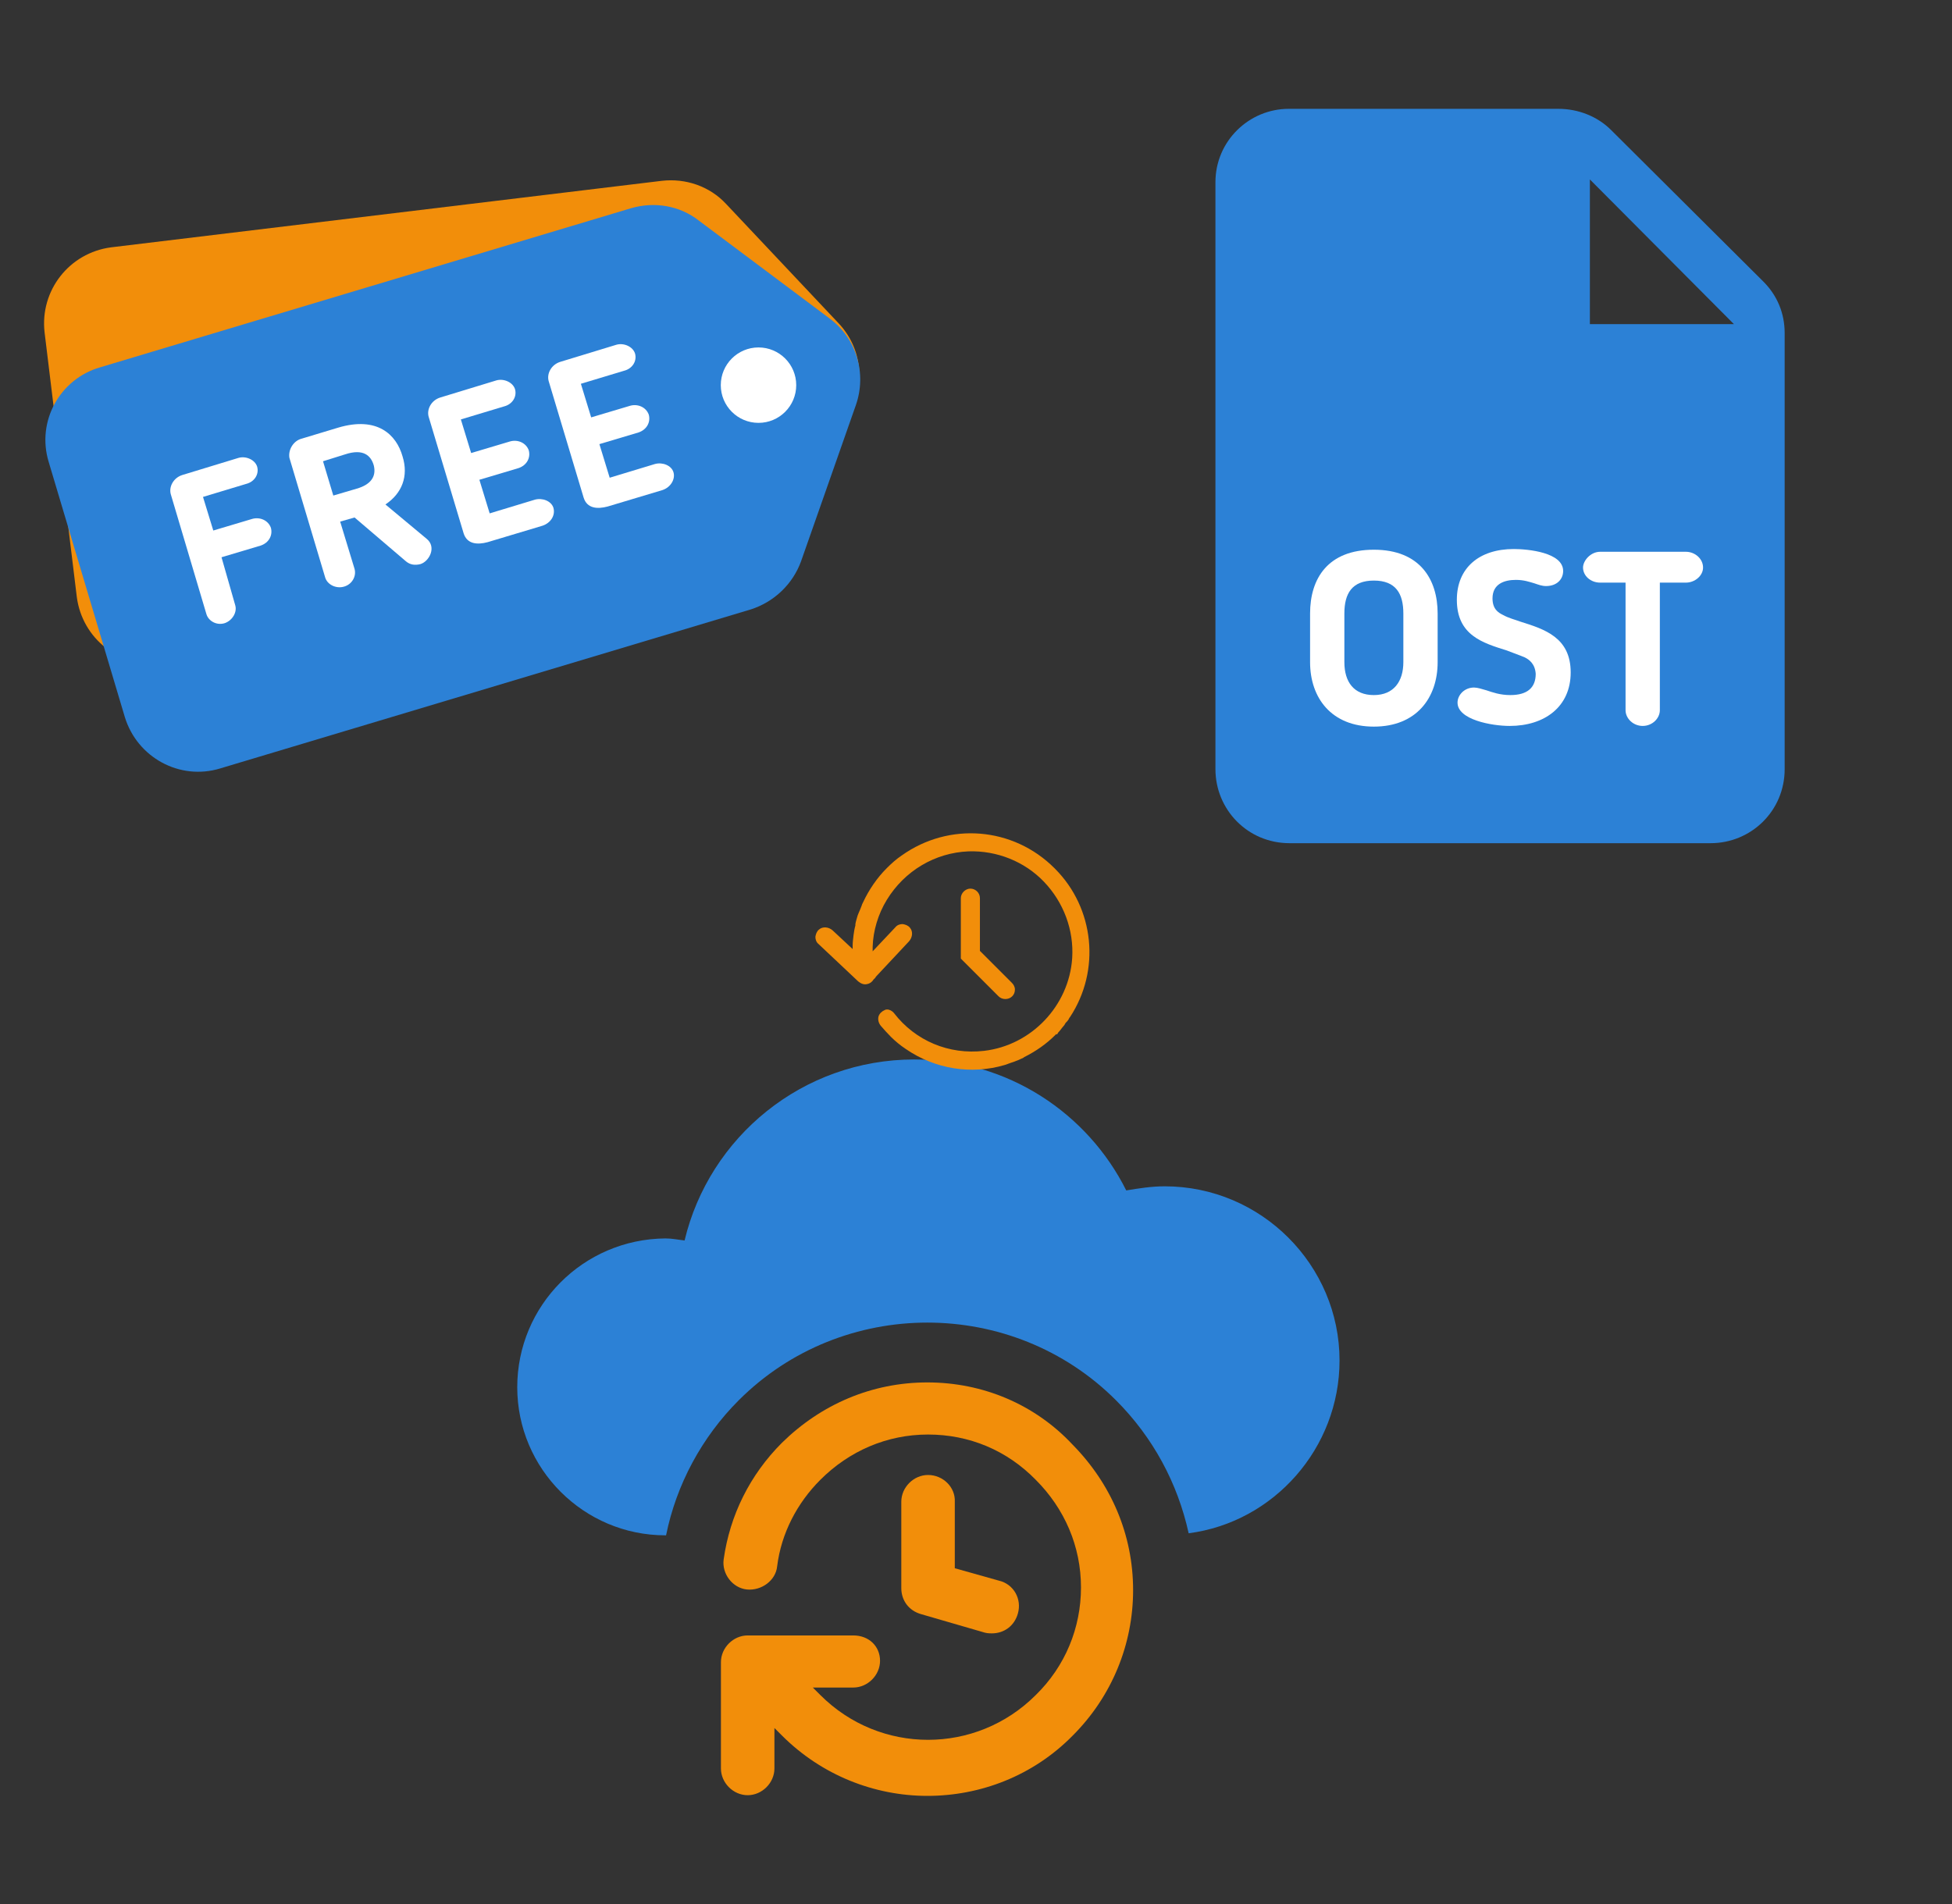 ﻿<?xml version="1.0" encoding="utf-8"?>
<!DOCTYPE svg PUBLIC "-//W3C//DTD SVG 1.1//EN" "http://www.w3.org/Graphics/SVG/1.1/DTD/svg11.dtd">
<svg width="1025" height="1000" xmlns="http://www.w3.org/2000/svg" xmlns:xlink="http://www.w3.org/1999/xlink" xmlns:xml="http://www.w3.org/XML/1998/namespace" version="1.1">
  <rect width="100%" height="100%" fill="#333333" stroke="none"/>
  <svg x="0" y="0" width="475" height="500" viewBox="0, 0, 131.9, 125.7" xml:space="preserve" id="Layer_1" enable-background="new 0 0 131.9 125.7" xmlns="http://www.w3.org/2000/svg" xmlns:xlink="http://www.w3.org/1999/xlink" xmlns:xml="http://www.w3.org/XML/1998/namespace" version="1.1">
    <g>
      <path d="M103.8 80.5 L23.6 90.2 C17.5 90.9 12 86.6 11.2 80.5 L6.5 41.9 C5.8 35.8 10.1 30.3 16.2 29.5 L96.5 19.8 C100 19.4 103.5 20.6 105.9 23.2 L122.3 40.6 C125.6 44.1 126.3 49.4 123.9 53.7 L112.1 74.8 C110.4 78 107.3 80 103.8 80.5 z" style="fill:#F28E0A;" />
      <path d="M109.5 82.3 L32.1 105.5 C26.2 107.3 20 103.9 18.2 98 L7.1 60.8 C5.3 54.9 8.7 48.7 14.6 47 L92 23.8 C95.4 22.8 99.1 23.4 101.9 25.6 L121 39.9 C124.9 42.8 126.4 47.9 124.8 52.5 L116.8 75.3 C115.6 78.6 112.9 81.2 109.5 82.3 z" style="fill:#2C81D6;" />
      <g>
        <path d="M34.3 81.7 C34.6 82.7 33.9 83.9 32.8 84.3 C31.6 84.7 30.4 84 30.1 83 L24.9 65.5 C24.6 64.4 25.3 63.1 26.6 62.7 L34.8 60.2 C35.9 59.9 37.2 60.5 37.5 61.5 C37.8 62.6 37.1 63.7 35.9 64 L29.6 65.9 L31.1 70.8 L36.8 69.1 C37.9 68.8 39.1 69.3 39.5 70.4 C39.8 71.5 39.2 72.6 38 73 L32.3 74.7 L34.3 81.7 z" style="fill:white;" />
        <path d="M56.2 67 L62.2 72 C63.7 73.2 62.6 75.3 61.3 75.7 C60.5 75.9 59.8 75.8 59.2 75.3 L51.7 68.9 L49.6 69.5 L51.7 76.4 C52 77.5 51.3 78.7 50.1 79 C49 79.3 47.7 78.7 47.4 77.6 L42.2 60.2 C42 59 42.8 57.7 44 57.4 L49.3 55.8 C55 54.1 57.8 56.8 58.7 60 C59.6 62.9 58.6 65.4 56.2 67 z M50.3 59.7 L47.1 60.7 L48.6 65.7 L52 64.7 C54.1 64.1 54.9 62.9 54.5 61.3 C54.1 59.9 53 58.8 50.3 59.7 z" style="fill:white;" />
        <path d="M79.1 70.1 L71.1 72.5 C69.6 72.9 68.1 72.8 67.6 71.2 L62.5 54.2 C62.2 53.1 62.9 51.8 64.2 51.4 L72.4 48.9 C73.5 48.6 74.8 49.2 75.1 50.2 C75.4 51.3 74.7 52.4 73.5 52.7 L67.2 54.6 L68.7 59.5 L74.4 57.8 C75.5 57.5 76.7 58 77.1 59.1 C77.4 60.2 76.8 61.3 75.6 61.7 L69.9 63.4 L71.4 68.3 L78 66.3 C79.1 66 80.4 66.5 80.7 67.5 C81 68.6 80.3 69.7 79.1 70.1 z" style="fill:white;" />
        <path d="M96.6 64.9 L88.6 67.3 C87.1 67.7 85.6 67.6 85.1 66 L80 49 C79.7 47.9 80.4 46.6 81.7 46.2 L89.9 43.7 C91 43.4 92.3 44 92.6 45 C92.9 46.1 92.2 47.2 91 47.5 L84.7 49.4 L86.2 54.3 L91.9 52.6 C93 52.3 94.2 52.8 94.6 53.9 C94.9 55 94.3 56.1 93.1 56.5 L87.4 58.2 L88.9 63.1 L95.5 61.1 C96.6 60.8 97.9 61.3 98.2 62.3 C98.5 63.3 97.8 64.5 96.6 64.9 z" style="fill:white;" />
      </g>
      <circle cx="110.6" cy="49.6" r="5.5" style="fill:white;" />
    </g>
  </svg>
  <svg x="550" y="0" width="475" height="500" viewBox="0, 0, 131.9, 125.7" xml:space="preserve" id="Layer_1#1" enable-background="new 0 0 131.9 125.7" xmlns="http://www.w3.org/2000/svg" xmlns:xlink="http://www.w3.org/1999/xlink" xmlns:xml="http://www.w3.org/XML/1998/namespace" version="1.1">
    <g>
      <g>
        <path d="M74.5 9.3 L35.2 9.3 C29.4 9.3 24.5 14 24.5 20 L24.5 105.6 C24.5 111.5 29.2 116.4 35.3 116.4 L96.7 116.4 C102.6 116.4 107.5 111.7 107.5 105.6 L107.5 42 C107.5 39.1 106.4 36.5 104.4 34.5 L82.2 12.4 C80.2 10.4 77.4 9.3 74.5 9.3 z M79.1 40.7 L79.1 19.6 L100.1 40.7 L79.1 40.7 z" style="fill:#2C81D6;" />
      </g>
    </g>
    <g>
      <path d="M38.3 90 L38.3 82.9 C38.3 77.8 40.9 73.6 47.6 73.6 C54.3 73.6 56.9 77.9 56.9 82.9 L56.9 90 C56.9 95.2 53.8 99.4 47.6 99.4 C41.4 99.4 38.3 95.2 38.3 90 z M43.3 82.9 L43.3 90 C43.3 92.9 44.7 94.8 47.6 94.8 C50.5 94.8 51.9 92.8 51.9 90 L51.9 82.9 C51.9 80 50.8 78.1 47.6 78.1 C44.4 78.1 43.3 80 43.3 82.9 z" style="fill:white;" />
      <path d="M69.6 89.3 C68.9 89 68 88.7 67 88.3 C63.5 87.2 59.7 86.1 59.7 80.9 C59.7 76.3 62.9 73.5 68 73.5 C70.1 73.5 75.2 74 75.2 76.7 C75.2 77.9 74.3 78.9 72.7 78.9 C72.1 78.9 71.6 78.7 71 78.5 C70.3 78.3 69.5 78 68.3 78 C66.6 78 64.9 78.6 64.9 80.7 C64.9 82.3 65.8 82.8 66.4 83.1 C67.3 83.6 68.2 83.8 69 84.1 C72.5 85.2 76.3 86.4 76.3 91.5 C76.3 96.5 72.5 99.3 67.4 99.3 C64.8 99.3 59.8 98.4 59.8 95.9 C59.8 94.8 60.8 93.7 62.2 93.7 C62.7 93.7 63.3 93.9 64 94.1 C64.9 94.4 66 94.8 67.5 94.8 C70 94.8 71.2 93.7 71.2 91.7 C71.1 90.2 70.2 89.6 69.6 89.3 z" style="fill:white;" />
      <path d="M84.4 78.4 L80.6 78.4 C79.2 78.4 78.1 77.4 78.1 76.2 C78.1 75.2 79.2 73.9 80.6 73.9 L93.1 73.9 C94.4 73.9 95.6 74.9 95.6 76.2 C95.6 77.4 94.4 78.4 93.1 78.4 L89.3 78.4 L89.3 97 C89.3 98.2 88.2 99.3 86.8 99.3 C85.4 99.3 84.3 98.2 84.3 97 L84.3 78.4 z" style="fill:white;" />
    </g>
  </svg>
  <svg x="250" y="500" width="475" height="500" viewBox="0, 0, 131.9, 125.7" xml:space="preserve" id="Layer_1#2" enable-background="new 0 0 131.9 125.7" xmlns="http://www.w3.org/2000/svg" xmlns:xlink="http://www.w3.org/1999/xlink" xmlns:xml="http://www.w3.org/XML/1998/namespace" version="1.1">
    <g>
      <path d="M100.4 27.6 C98.5 27.6 96.6 27.9 94.8 28.2 C89.2 17 77.6 9.1 63.9 9.1 C47.6 9.1 34 20.4 30.4 35.5 C29.5 35.4 28.6 35.2 27.6 35.2 C15.6 35.3 6 45 6 56.9 C6 68.8 15.7 78.5 27.6 78.5 L27.7 78.5 C29.2 71.1 32.9 64.2 38.3 58.8 C53.4 43.7 78.2 43.7 93.3 58.8 C98.7 64.2 102.3 70.9 103.9 78.2 C116.3 76.6 125.9 65.8 125.9 53 C125.9 39.1 114.5 27.6 100.4 27.6 z" style="fill:#2C81D6;" />
      <path d="M65.8 56.2 C57.7 56.2 50.3 59.4 44.6 65 C39.9 69.7 37 75.6 36.1 82 C35.8 84.1 37.4 86.2 39.5 86.4 C41.6 86.6 43.7 85.1 43.9 83 C44.5 78.2 46.8 73.8 50.2 70.4 C54.4 66.2 59.9 63.8 65.9 63.8 C71.9 63.8 77.4 66.1 81.6 70.4 C85.8 74.6 88.2 80.1 88.2 86.1 C88.2 92 85.9 97.6 81.6 101.8 C72.9 110.5 58.9 110.5 50.2 101.8 L49.1 100.7 L55 100.7 C57.1 100.7 58.9 98.9 58.9 96.8 C58.9 94.7 57.3 93.1 55 93.1 L39.6 93.1 C37.5 93.1 35.7 94.9 35.7 97 L35.7 112.5 C35.7 114.6 37.5 116.4 39.6 116.4 C41.7 116.4 43.5 114.6 43.5 112.5 L43.5 106.6 L44.6 107.7 C50.4 113.5 58.1 116.5 65.8 116.5 C73.5 116.5 81.2 113.6 87 107.7 C92.7 102 95.8 94.4 95.8 86.5 C95.8 78.4 92.6 71 87 65.3 C81.5 59.4 73.9 56.2 65.8 56.2 z" style="fill:#F28E0A;" />
      <path d="M65.9 69.7 C63.8 69.7 62 71.5 62 73.6 L62 86.2 C62 88 63.1 89.5 64.9 90 L74.2 92.7 C74.6 92.8 75 92.8 75.2 92.8 C77 92.8 78.5 91.7 79 89.9 C79.6 87.8 78.4 85.6 76.2 85.1 L69.8 83.3 L69.8 73.6 C69.9 71.5 68.1 69.7 65.9 69.7 z" style="fill:#F28E0A;" />
    </g>
  </svg>
  <svg x="350" y="350" width="300" height="300" viewBox="0, 0, 68, 125.7" xml:space="preserve" id="Layer_1#3" enable-background="new 0 0 68 125.7" xmlns="http://www.w3.org/2000/svg" xmlns:xlink="http://www.w3.org/1999/xlink" xmlns:xml="http://www.w3.org/XML/1998/namespace" version="1.1">
    <g>
      <path d="M56.9 44.3 L56.6 44.5 L56.5 44.4 C47.4 35.3 33.3 34.2 22.9 41.6 C21.7 42.4 20.6 43.4 19.6 44.4 C17.5 46.5 15.7 49.1 14.4 51.9 L14.3 52.1 C14.2 52.3 14.1 52.5 14.1 52.6 C13.9 53.2 13.6 53.8 13.4 54.3 L13.2 54.8 C13 55.5 12.8 56.1 12.7 56.7 L12.7 57 C12.5 57.7 12.4 58.4 12.3 59.1 C12.2 60 12.1 60.7 12.1 61.4 L12.1 62.2 L7.7 58.1 C6.8 57.3 5.5 57.2 4.7 57.9 C4.2 58.3 4 58.9 3.9 59.5 C3.9 60.1 4.1 60.7 4.6 61.1 L13.3 69.3 C13.9 69.8 14.6 70.1 15.3 69.9 C15.9 69.8 16.4 69.4 16.7 68.9 L17.1 68.5 L17.1 68.5 L17.2 68.3 L24.5 60.5 C25.3 59.6 25.4 58.3 24.7 57.5 C24.3 57 23.7 56.8 23.1 56.7 L23.1 56.7 C22.5 56.7 21.9 56.9 21.5 57.4 L16.5 62.7 L16.5 61.7 C16.6 58.2 17.7 54.5 19.6 51.4 C23.5 45 30.2 41 37.6 40.7 C43.8 40.5 49.9 42.9 54.2 47.4 C58.5 51.9 60.8 58 60.4 64.2 C59.7 74.7 51.4 83.4 41 84.6 C33.3 85.5 25.9 82.4 21.2 76.3 C20.8 75.8 20.2 75.5 19.7 75.5 C19.5 75.5 19.4 75.5 19.2 75.6 C18.5 75.9 18 76.4 17.8 77 C17.6 77.7 17.8 78.5 18.3 79.1 C19 79.9 19.7 80.7 20.5 81.5 C21.5 82.5 22.6 83.4 23.8 84.2 C30.2 88.6 38.2 89.9 45.6 87.7 L45.9 87.6 C46.4 87.4 47 87.2 47.6 87 C48.2 86.8 49.1 86.4 49.7 86.1 L49.8 86 C52.4 84.7 54.7 83.1 56.7 81.1 C56.8 81 56.8 81 56.9 80.9 L57 81 C57.1 80.9 57.1 80.9 57.2 80.8 C57.2 80.7 57.3 80.7 57.3 80.6 C57.6 80.3 57.9 79.9 58.2 79.5 C58.4 79.3 58.5 79.1 58.7 78.9 L58.8 78.7 C58.9 78.6 58.9 78.5 59 78.4 C59.1 78.3 59.2 78.2 59.3 78.1 L59.6 77.7 C59.6 77.6 59.7 77.6 59.7 77.5 C59.7 77.4 59.8 77.4 59.8 77.3 L59.9 77.2 C66.7 66.9 65.3 53.2 56.6 44.5 L56.9 44.3 L56.9 44.3 z" style="fill:#F28E0A;" />
      <path d="M47.1 69.6 L40.1 62.6 L40.1 51 C40.1 49.8 39.1 48.9 38 48.9 C36.9 48.9 35.9 49.9 35.9 51 L35.9 64.3 L44.2 72.6 C45 73.4 46.4 73.4 47.2 72.6 C47.6 72.2 47.8 71.7 47.8 71.1 C47.8 70.5 47.5 70 47.1 69.6 z" style="fill:#F28E0A;" />
    </g>
  </svg>
</svg>